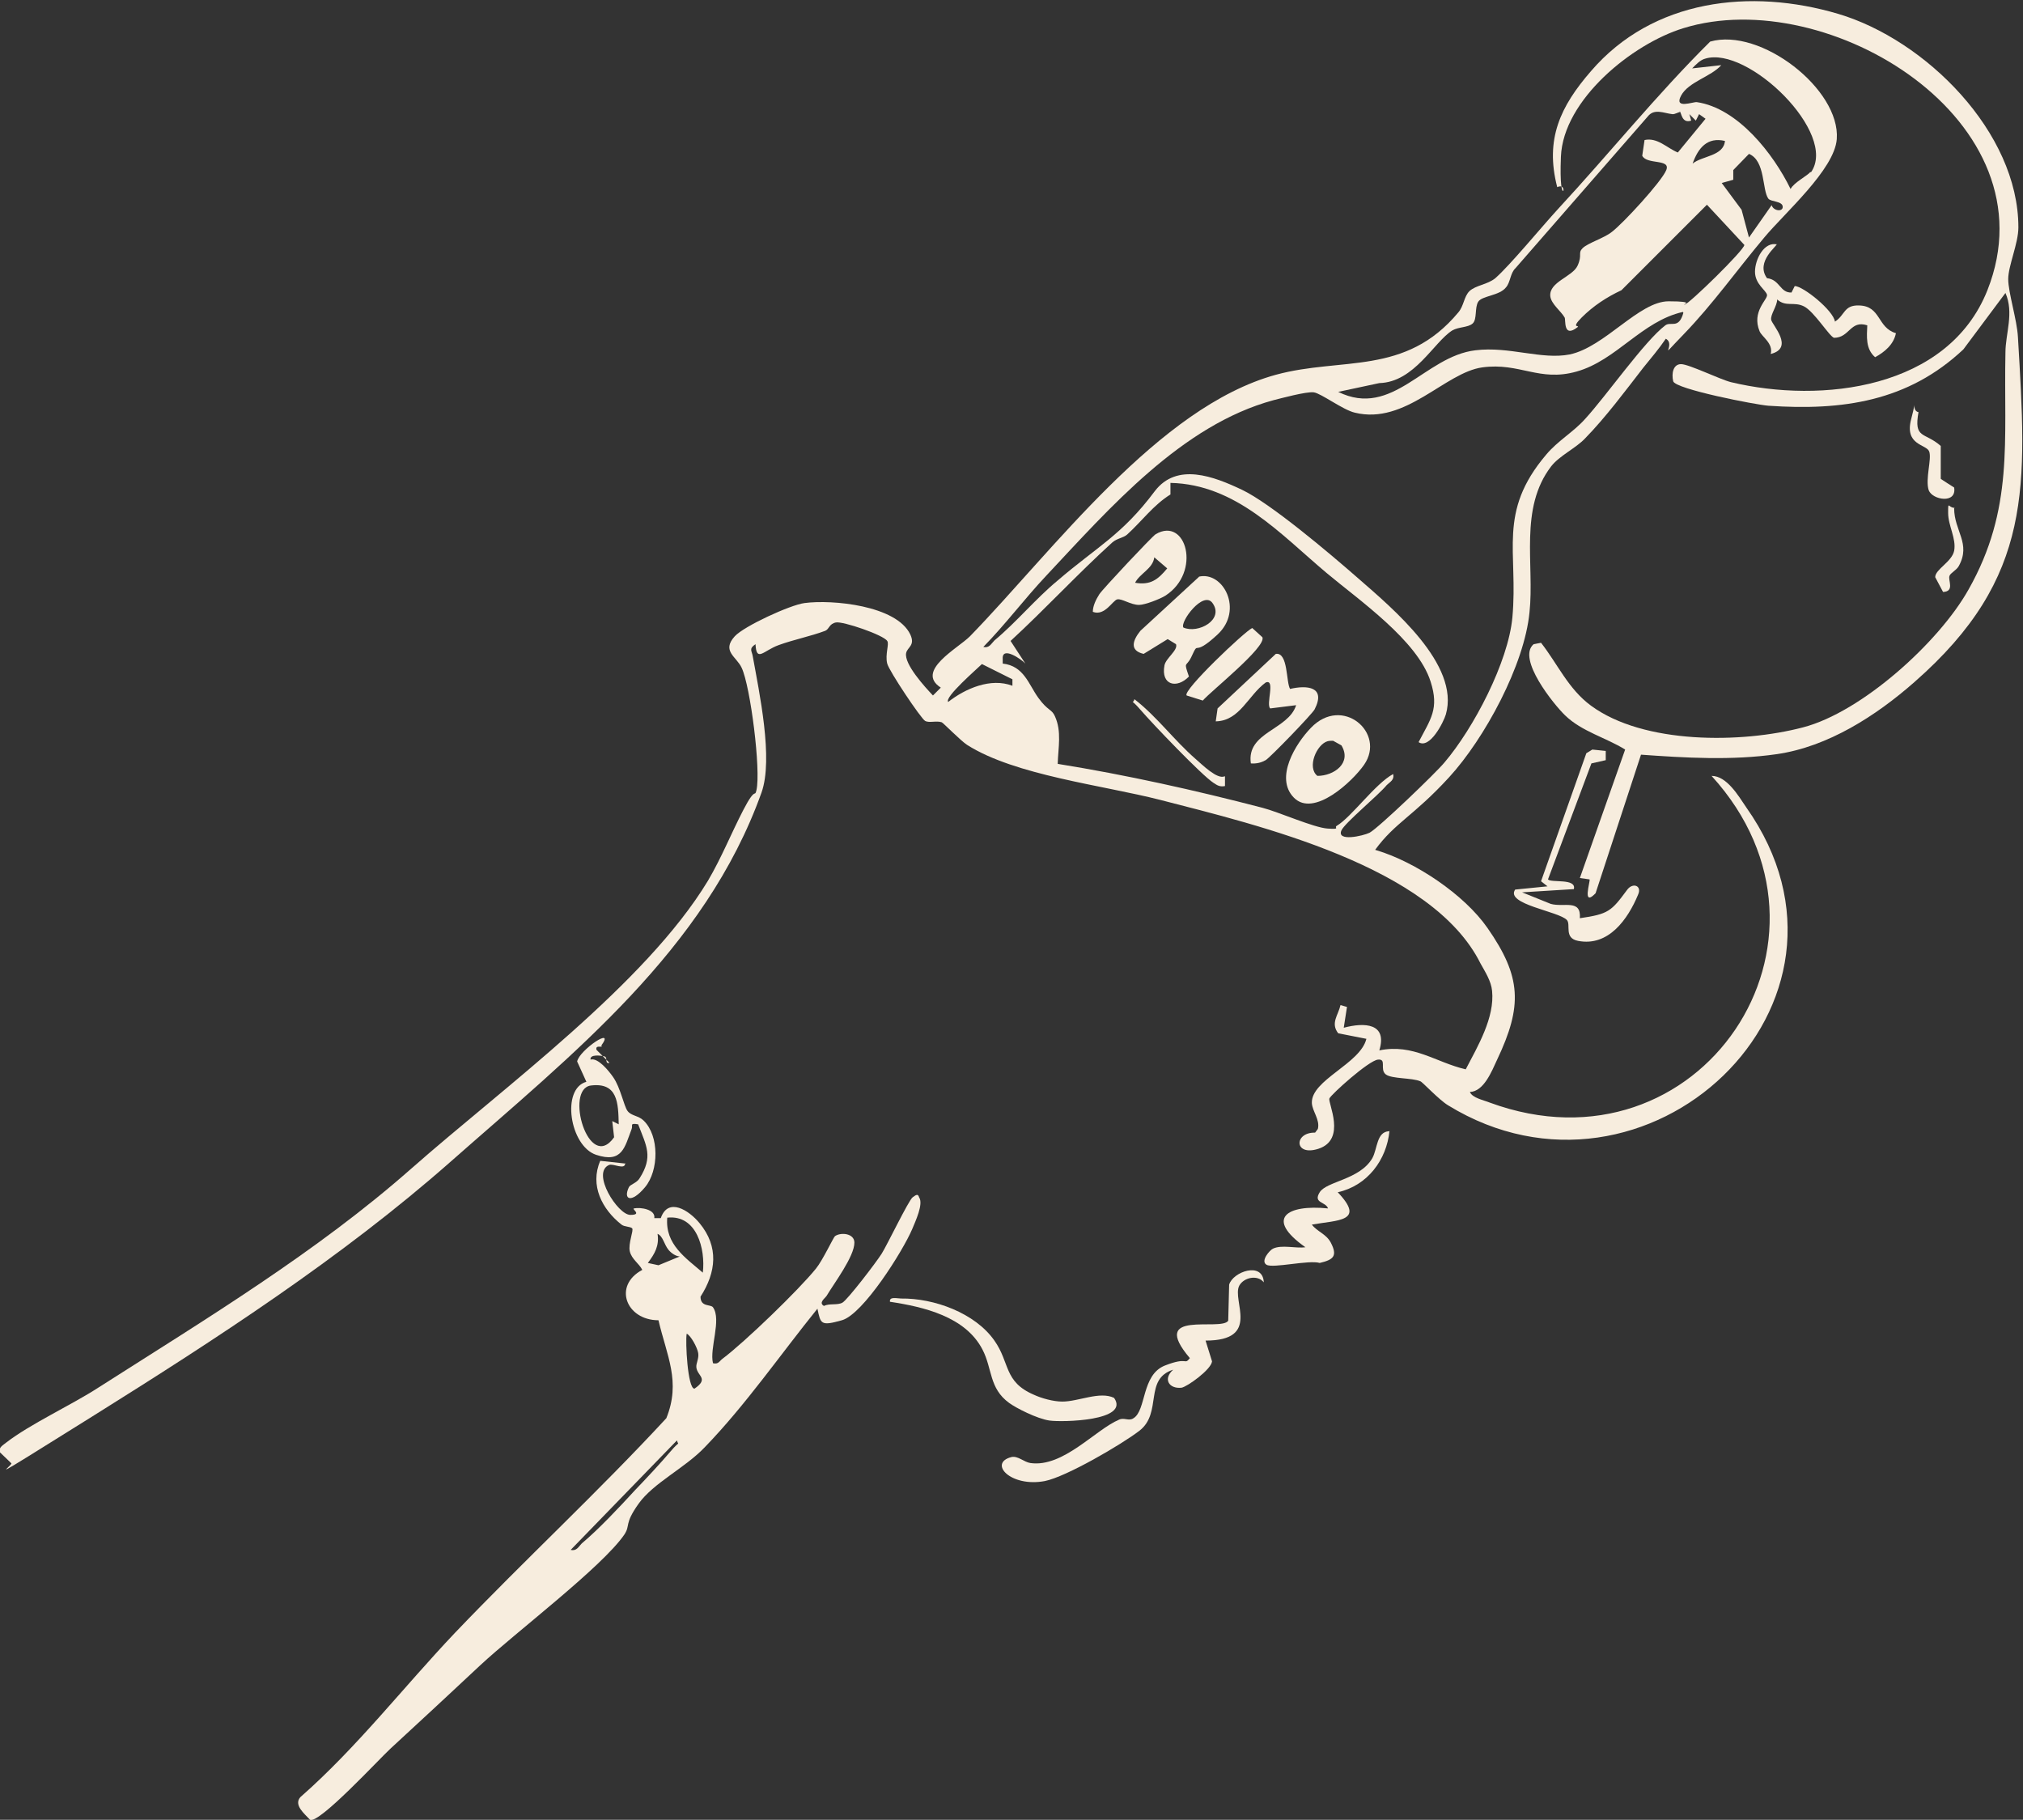 <svg viewBox="0 0 437.8 393.8" version="1.1" xmlns="http://www.w3.org/2000/svg" id="Capa_1">
  
  <rect x="0" y="0" width="437.8" height="393.8" fill="#333333" stroke="none"/>
  
  <defs>
    <style>
      .st0 {
        fill: #f7edde;
      }
    </style>
  </defs>
  <g id="Fdo132.tif">
    <g>
      <path d="M297.9,184c8.4,2.5,19,9.6,24,16.8,7.4,10.6,7.6,16.9,2.1,28.5-1.2,2.6-2.9,6.9-5.9,7,.5,1.3,3.1,1.8,4.3,2.3,45.4,16.7,80.3-35.3,48-70.7,3.3,0,5.8,4.3,7.5,6.8,30.1,42.6-21.8,90.7-64.5,64.5-2-1.2-5.6-5.1-6-5.2-1.8-.8-6.2-.5-7.5-1.5-1.4-1.1.3-3.4-1.7-3.2s-10.1,7.5-10.5,8.4,3.8,8.9-2.4,10.9c-5.3,1.7-5.3-3.6-.7-3.5l.6-.8c.5-2-1.2-3.8-1.3-5.6-.2-5,10.5-8.5,11.8-13.9l-6.1-1.2c-1.7-2.2,0-3.9.5-6.1l1.4.4-.7,4.5c4.5-1.2,9.5-1,7.7,4.9,7.4-1.5,12.2,2.6,18.7,4.1,2.6-5,6.3-11.2,5.7-17-.2-2.1-1.5-4.1-2.5-5.9-10.5-21.1-48-29.9-69.3-35.4-12.5-3.2-31.4-5.3-41.8-11.9-1.4-.9-5.2-4.8-5.5-4.9-1.2-.4-2.7.2-3.6-.3s-7.8-10.8-8.2-12.4c-.5-2,.5-4.3,0-4.9-.8-1.3-9.6-4.3-11.1-4s-1.4,1.4-2.3,1.8c-3.2,1.2-6.8,1.9-10.1,3.1s-4.8,3.8-5-.2c-1.5,1-.8,1.4-.6,2.6,1.4,7.8,4.5,22.2,1.9,29.5-12.2,34.1-41,56.7-67.3,79.9-23.6,20.8-50.8,38.4-77.5,55.1s-16.6,10.3-17.6,10.1l-2.5-2.4c-.2-1,.8-1.5,1.4-2,5.3-4.1,14.1-8.1,20.1-12,23.2-14.8,47.2-29.3,67.7-47.4,20-17.6,50.6-39.9,64.1-62.2,3-5.1,5-10.2,7.7-15.4s2.4-2.5,2.8-4.2c1-4.3-1.3-22.5-3.2-26.5-1.1-2.4-4.4-3.6-1.5-6.8,2-2.2,12-6.8,15.1-7.2,6-.8,19.9.5,22.9,6.8,1.1,2.4-.6,2.7-.9,4-.5,2.4,4.1,7.4,5.8,9.2l1.7-1.7c-5.6-3.6,3.7-8.5,6.3-11.1,18-18.5,40.7-49.6,66.2-56.6,14.3-3.9,28,.3,39.5-13.5,1.2-1.4,1.2-3.4,2.4-4.6,1.4-1.3,3.9-1.4,5.6-2.8,3.2-2.8,10.1-11.2,13.6-15,11.1-12,21.3-24.7,32.9-36.2,10.9-3.1,28.2,10.3,27.4,21.1-.5,6.6-11.3,16-15.7,21.3-5.8,6.9-11.2,14.5-17.4,20.9s-1.5,2.3-3.9,1c-1.5,2.2-3.2,4.2-4.9,6.3-3.8,4.9-8.1,10.7-12.6,15.3-2,2.1-5.5,3.7-7.3,6-7,9.1-3.6,21.3-4.7,31.6-1.1,11.4-9.7,27.3-17.4,35.7s-11.7,9.8-16,15.7ZM391.9,37.3c6-8.4-13.7-27.5-22.9-24.6-1.1.3-2,1.3-2.8,2.1l6.3-.7c-2.2,2.5-7.1,3.6-8.7,6.6s2.6,1.3,3.4,1.4c8.9,1.3,16.6,11.2,20.3,18.8.7-1.4,3.7-2.9,4.3-3.7ZM363.5,24.3c-.2-.1-1.1.5-1.6.4-1.8-.2-3.9-1.3-5.3.5l-28.6,32.8c-1.2,1.1-1.1,3.1-2.1,4.2-1.4,1.8-5.2,1.8-6,3.1s-.2,3.8-1.2,4.7-3,.7-4.4,1.5c-4,2.5-8.2,11.2-15.8,11.4l-8.9,1.9c11.8,5.8,18.7-7.7,29.7-9,7.3-.9,14.3,2.1,20.4.9,7.6-1.6,15-11.5,21.4-11.5s2.6.8,3.5.7,12.9-11.8,12.9-12.9l-8.1-8.7-18.5,18.5c-3.2,1.5-6.1,3.4-8.6,5.9s-.3,1.6-.9,2.1c-3.2,2.5-2.5-1.7-2.8-2.1-.8-1.4-2.9-2.9-3.1-4.6-.3-3.1,4.8-4.2,5.9-6.6s0-2.7,1.1-3.8,4.7-2.2,6.3-3.5c2.4-1.8,10.8-10.9,11.8-13.4s-4.2-1.1-5.2-3.1l.5-3.4c2.8-.6,4.8,1.7,7.2,2.7l6-7.3-1.4-1-.7,1.4-1.4-1.4.4,1.4c-2.1.7-2.1-1.8-2.5-2ZM373.3,30.5c-3.8-.9-5.8,1.5-7,4.9,2.1-1.7,6.7-1.6,7-4.9ZM372.6,39.6l4.3,5.8,1.6,6,4.9-7c.4,1.3,2.5,1.5,2.4.3s-2.5-1-3.1-1.7c-1.4-1.9-.6-8.2-4.2-9.7l-3.4,3.5v2.1s-2.5.7-2.5.7ZM364.2,67.5c-8.9,2-14.4,10.5-23,12.9-8.1,2.3-12.3-2-20.4-.9s-16.6,12.5-27.6,9.8c-2.6-.6-7.3-4.2-8.9-4.4s-7.1,1.3-8.7,1.7c-19.9,5.4-35.5,23.4-49.2,38-4.7,5-8.8,10.5-13.6,15.4,1.3.3,1.7-.7,2.4-1.4,4.7-3.9,8.9-9,13.6-12.9,8.6-7.4,14-9.9,21.1-19.4,4.8-6.3,12.8-3.2,18.9-.3s18.8,13.6,25.3,19.3c7.2,6.3,21.9,18.5,18.8,29.3-.5,1.7-3.5,7.6-5.9,6,2.6-5,4.5-7.2,2.6-13.1-2.8-8.9-15.6-17.7-22.5-23.5-10-8.4-19.6-19.2-33.8-19.5v2.5c-3.7,2.3-6.2,5.8-9.4,8.7-.8.7-2.2.8-3.2,1.7-7.5,6.8-14.5,14.4-22,21.3l3.2,4.9c-.8-.9-5.1-3.9-4.9-1v1c4.6.5,5.6,4.5,7.7,7.4s2.9,2.4,3.6,4c1.5,3.3.7,6.8.6,10.3,14.9,2.4,29.7,5.7,44.3,9.5,3.5.9,11.1,4.3,14.1,4.5s1.3-.2,2-.6c3.2-1.9,8.3-9.1,12.2-11.2.3,1.3-.7,1.7-1.4,2.4-1.8,2.2-9.1,8.2-9.8,9.8-1.1,2.5,4.7,1.2,6.1.5,2-1.1,14.3-12.9,16.2-15.2,6.3-7.4,13.8-21.7,14.7-31.4,1.3-14.3-3.3-22.7,7.3-35.2,2.5-3,5.9-4.9,8.4-7.7,4.6-5,12.9-16.9,17.4-20.3,1.2-.9,2.9.9,3.9-2.7ZM219.1,147l-6.6-3.3c-1,1-8.2,7.2-7.3,8.2,3.7-2.9,9.2-5.3,13.9-3.5v-1.4Z" class="st0"></path>
      <path d="M135.3,251.7c0,1.6-2.6,0-3.5.4-3.9,1.7,1.9,10.8,4.6,10.8s.2-1.3.8-1.4c1.4-.3,4.7.2,4.4,2.1h1.4c1.6-4.6,6.1-1.7,8.4,1.1,4.2,5.1,3.6,10.6.2,15.9,0,2.3,2.2,1.6,2.7,2.3,1.9,2.7-.8,8.9,0,12.1,1.2.3,1.4-.5,2.1-1,4.8-3.6,16.5-14.9,20.2-19.5,1.4-1.7,3.8-6.8,4.1-7,1.3-.9,4.2-.6,4.2,1.4,0,3-4.4,8.8-6,11.5-.4.6-1.8,1.5-.6,2.2,1.2-.6,2.9-.1,4-.7s7.3-8.7,8.5-10.6,5.8-11.5,6.7-12.2,1.2-.7,1.4,0c1,1.4-.8,5.2-1.5,6.9-2,4.7-10.6,18.4-15.2,19.7s-4.6.8-5.3-2.5c-8,9.9-15.5,20.8-24.4,30-4.3,4.5-11.1,7.7-14.3,12.2s-1.7,4.6-3.1,6.7c-4.8,7-23.7,21.3-31.1,28.2-6.5,6.1-13,12.1-19.5,18.1-2.4,2.2-15.4,16.3-17.4,15.4-1.2-1.3-3.6-3.2-2.1-4.9,12.3-10.8,22.3-23.8,33.5-35.6,15-15.7,31-30.5,45.7-46.4,3.2-7.9.1-13.5-1.7-21.2-7,0-9.9-7.5-3.5-10.9-.7-1.4-2.3-2.3-2.7-4s.9-4.6.5-5-1.7-.3-2.3-.8c-4.2-3.3-6.9-8.5-4.6-13.8l5.5.6ZM152.1,275.4c.6-5.1-1.3-12.6-7.7-11.9-.5,5.8,4,8.7,7.7,11.9ZM147.2,271.9c-.9,0-1.9-.7-2.5-1.4-1-1.2-1.2-3-2.4-3.5.4,2.6-.6,4.3-2.1,6.3l2.3.5,4.6-1.9ZM148.6,288.7c-.3,1.5.2,11.9,1.7,11.8,3.2-2.2.6-2.7.4-4.6-.1-.9.6-1.9.4-3.1s-1.6-3.8-2.5-4.2ZM123.5,335.4c1.3.3,1.7-.7,2.4-1.4,3.7-3.1,8.2-7.9,11.5-11.5,2.4-2.5,5.5-5.8,7.7-8.4s1.7-1.1,1.4-2.4l-23,23.7Z" class="st0"></path>
      <path d="M355.2,163.1l-9.9,30.2c-3,3.1-1.1-2.6-1.3-3l-2.1-.3,9.8-27.8c-4.2-2.6-9.4-3.9-13-7.4-2.4-2.3-10.5-12.3-6.8-15.4l1.6-.3c3.6,4.6,5.9,10,10.8,13.6,11.4,8.4,32.6,8.2,45.9,4.7,12.7-3.3,29.4-18.4,35.8-29.8,9.9-17.5,7.6-32.2,8-51.3,0-4.1,1.9-8.6,0-12.9l-9.1,12.2c-12,11.3-26.2,13.3-42.2,12.2-2.7-.2-20.2-3.6-20.6-5.3s0-3.7,1.7-3.7,8.4,3.3,10.8,3.9c19.6,4.7,47,1.5,55.5-19.9,14.5-36.6-34.5-66.4-65.8-56.7-11.1,3.4-26,15.5-26.5,27.8s2,5.3-.8,6.6c-2.7-10.4.7-17.5,7.3-25.1,13.4-15.6,34.6-18,53.5-12.4,18.9,5.6,39,25.6,39,46.2,0,3.5-2.2,8.3-2.2,11.2s1.9,8.8,2.1,12.5c1.9,32.3,3.5,52-22.4,74.7-8.3,7.3-18.7,14-29.8,15.6-9.7,1.4-19.8.8-29.5.1Z" class="st0"></path>
      <path d="M273.5,277.5c-1.3-1.7-4.3-1.1-5.3.7-1.7,3.2,4.8,11.9-7.3,11.9l1.4,4.5c-.2,1.8-5.4,5.5-6.6,5.7-2.7.3-4.1-1.9-1.8-3.9-6.4,2-2.3,9.3-7.3,13.2-3.9,3-15.9,10-20.5,10.9-7.4,1.4-12.3-3.9-7.2-5.2,1.4-.3,2.7,1.1,4.1,1.3,7.1,1,14-7.2,19.2-9.4,1.1-.5,2.1.4,3.1-.3,2.8-1.7,1.7-9.4,6.8-11.4s4.1,0,5.4-1.6c-9.1-10.7,6.8-5.7,8.3-8.1l.2-7.8c.8-2.8,7.3-5.1,7.5-.5Z" class="st0"></path>
      <path d="M192.6,281.7c-.2-1.2,1.6-.7,2.4-.7,7.1-.1,16,3.1,20.2,9.1,3.4,4.8,2,8.9,8.5,11.7,1.7.8,4.3,1.5,6.2,1.5,3.5,0,8.1-2.3,11.2-.8,3.5,5-11.3,5.3-14,4.9s-7.2-2.7-8.7-3.8c-4.4-3.2-3.6-7.4-5.8-11.6-3.7-7.1-12.7-9.2-20-10.3Z" class="st0"></path>
      <path d="M384.5,52.8c.3.3-4.7,3.8-2.1,7.4,2.8.3,2.8,3.2,5.3,3.1l.7-1.4c1.8,0,8.4,5.3,8.7,7.7,2.2-1.4,1.9-3.6,5.2-3.5,4.8.1,3.9,4.8,8,6-.5,2.5-2.5,4.1-4.5,5.2-2.1-1.8-1.8-4.5-1.7-6.9-3.7-1.2-3.8,2.7-7.2,2.7-1-.3-4.3-5.7-6.5-6.8s-3.9.2-5.8-1.5c0,1.4-1.5,3.3-1.3,4.4s5.1,6.1-.1,7.4c.6-2.3-1.9-3.7-2.4-4.9-1.8-4.3,1.8-6.9,1.6-7.9s-2.6-2.3-2.6-5,2-6.6,4.8-5.9Z" class="st0"></path>
      <path d="M300.7,244.7c-.6,6.3-4.8,11.9-11.2,13.3,6.1,6.4,0,6-5.6,7,1.1,1.5,3.1,2,4.1,3.9,1.5,2.9.6,3.7-2.4,4.4-2.3-.7-10.1,1.2-11.5.4s.7-3.2,1.4-3.5c1.9-.9,4.9,0,7-.3-8.8-6.2-4.1-9.3,4.9-8.4-.5-1.5-3.3-1.1-1.8-3.5s8.7-2.7,11.4-7.4c1.1-2,.9-5.7,3.6-5.8Z" class="st0"></path>
      <path d="M347.5,162.4v2.1s-3.1.7-3.1.7l-9.4,25.1c.7.8,6.2-.3,5.6,2.1l-11.2.7,6.2,2.5c2.9.8,6.6-1.1,6.3,3.1,6.2-.9,6.8-1.5,10.2-6.1,1.2-1.7,3.3-1,2.4,1-2.2,5.3-6.4,11.3-13,10-3.1-.6-1.5-3.5-2.4-4.5-1.7-1.9-13.4-3.4-11.2-6.6l7-.7-1.4-1.1,9.8-27.7,1.3-.8,2.9.3Z" class="st0"></path>
      <path d="M130.3,226.4c-.2.3-1.5-.3-1.2.8l2.8,2.8c-1.1.3-.3-1.2-1.1-1.4s-3.2-.5-3,.7c1.6-.5,4,2.5,4.9,3.8,1.6,2.3,2.3,6.2,3.1,7.3s2.4,1,3.5,2.1c3.4,3.3,3.3,10.8.3,14.4s-4.8,2.7-3.5,0c.3-.6,1.7-.9,2.3-1.9,3-4.7,1.5-7-.3-11.7-1.9-.3-1.1.2-1.4,1-1.5,3.9-2,7.5-7.7,5.6s-7.6-14.3-2.1-15.8l-2-4.4c.5-2.5,8.4-7.8,5.2-3.4ZM133.9,243.3c-.1-4.6-.2-9.1-6-8.4s-.5,19,5,11.2l-.4-3.5,1.4.7Z" class="st0"></path>
      <path d="M415.2,89.1c-1.1,6,1.3,4.3,4.8,7.4v7.1c-.1,0,2.9,1.9,2.9,1.9.6,3.6-4.7,2.7-5.5.6-.8-2.4.7-6.8.1-8.4s-5.4-1.3-3.9-7-.2-1.8,1.6-1.5Z" class="st0"></path>
      <path d="M422.9,110c0,4.9,3.7,7.6,1,12.5-.5.9-1.8,1.5-2,2.1-.4.9,1.2,3.4-1.4,3.5l-1.7-3.2c0-1.7,3.6-3.3,4.1-5.7.5-2.7-1.3-5.4-1.3-8.2s0-1.1,1.4-1.1Z" class="st0"></path>
      <path d="M259.4,124.8c5.3-1.3,9.8,7.2,4.1,12.5s-3.8.8-5.7,4.9c-1.1,2.3-1.7.7-.5,4.2-2.6,2.7-6.1,1.9-5.3-2.4.3-1.6,3-3.3,2.5-4.6l-1.8-1.1-5.2,3.2c-3.1-.7-2.4-2.9-.7-5l12.7-11.7ZM256.1,135.8c3.2,1.4,8.9-1.7,6.3-5.3-2-2.8-7.1,4.1-6.3,5.3Z" class="st0"></path>
      <path d="M280,172.6c-4.2-4.3.4-11.7,3.7-15.1,6.8-7.1,16.3,1.1,11.5,8-2.5,3.6-10.9,11.5-15.2,7.1ZM287.3,160.4c-2.4.7-4.5,5.7-2.2,7.5,3.6,0,7.5-2.8,5.2-6.6l-1.8-1c-.4,0-.8,0-1.2.1Z" class="st0"></path>
      <path d="M279.1,149.1c3.8-.9,7.9-.5,5.4,4.4-.5,1-9.7,10.5-10.6,11s-1.9.8-3.2.7c-1-6.8,8.1-7.2,9.8-12.6l-5.6.7c-1-.8,1.2-6.5-1-5.6-3.8,2.8-5.6,8.3-10.8,8.4l.4-2.8,12.6-11.8c2.7-.4,2.2,6.2,3.1,7.6Z" class="st0"></path>
      <path d="M236.5,132.4c0-1.3.7-2.7,1.4-3.8s11.4-12.5,12.2-13c6.6-3.9,10,8.2,2.1,13.3-1.1.7-4.4,2-5.7,2-1.8,0-3.7-1.4-4.7-1.2s-2.7,3.7-5.3,2.7ZM245.6,126.1c3.4.6,5-.7,7-3.1l-2.8-2.4c-.3,2.5-3.2,3.5-4.2,5.6Z" class="st0"></path>
      <path d="M256.8,150.5c-1-1,12.6-13.9,14.2-14.6l2.2,2c.9,2.1-11.2,11.7-12.9,13.7l-3.5-1.1Z" class="st0"></path>
      <path d="M265.1,168v2.1c-1.1.2-1.6-.1-2.5-.7-2.6-1.7-13.2-12.8-15.7-15.7s-1.7-1.1-1.4-2.4c4.9,3.8,8.6,8.9,13.2,12.9,1.5,1.3,4.7,4.5,6.3,3.8Z" class="st0"></path>
    </g>
  </g>
</svg>